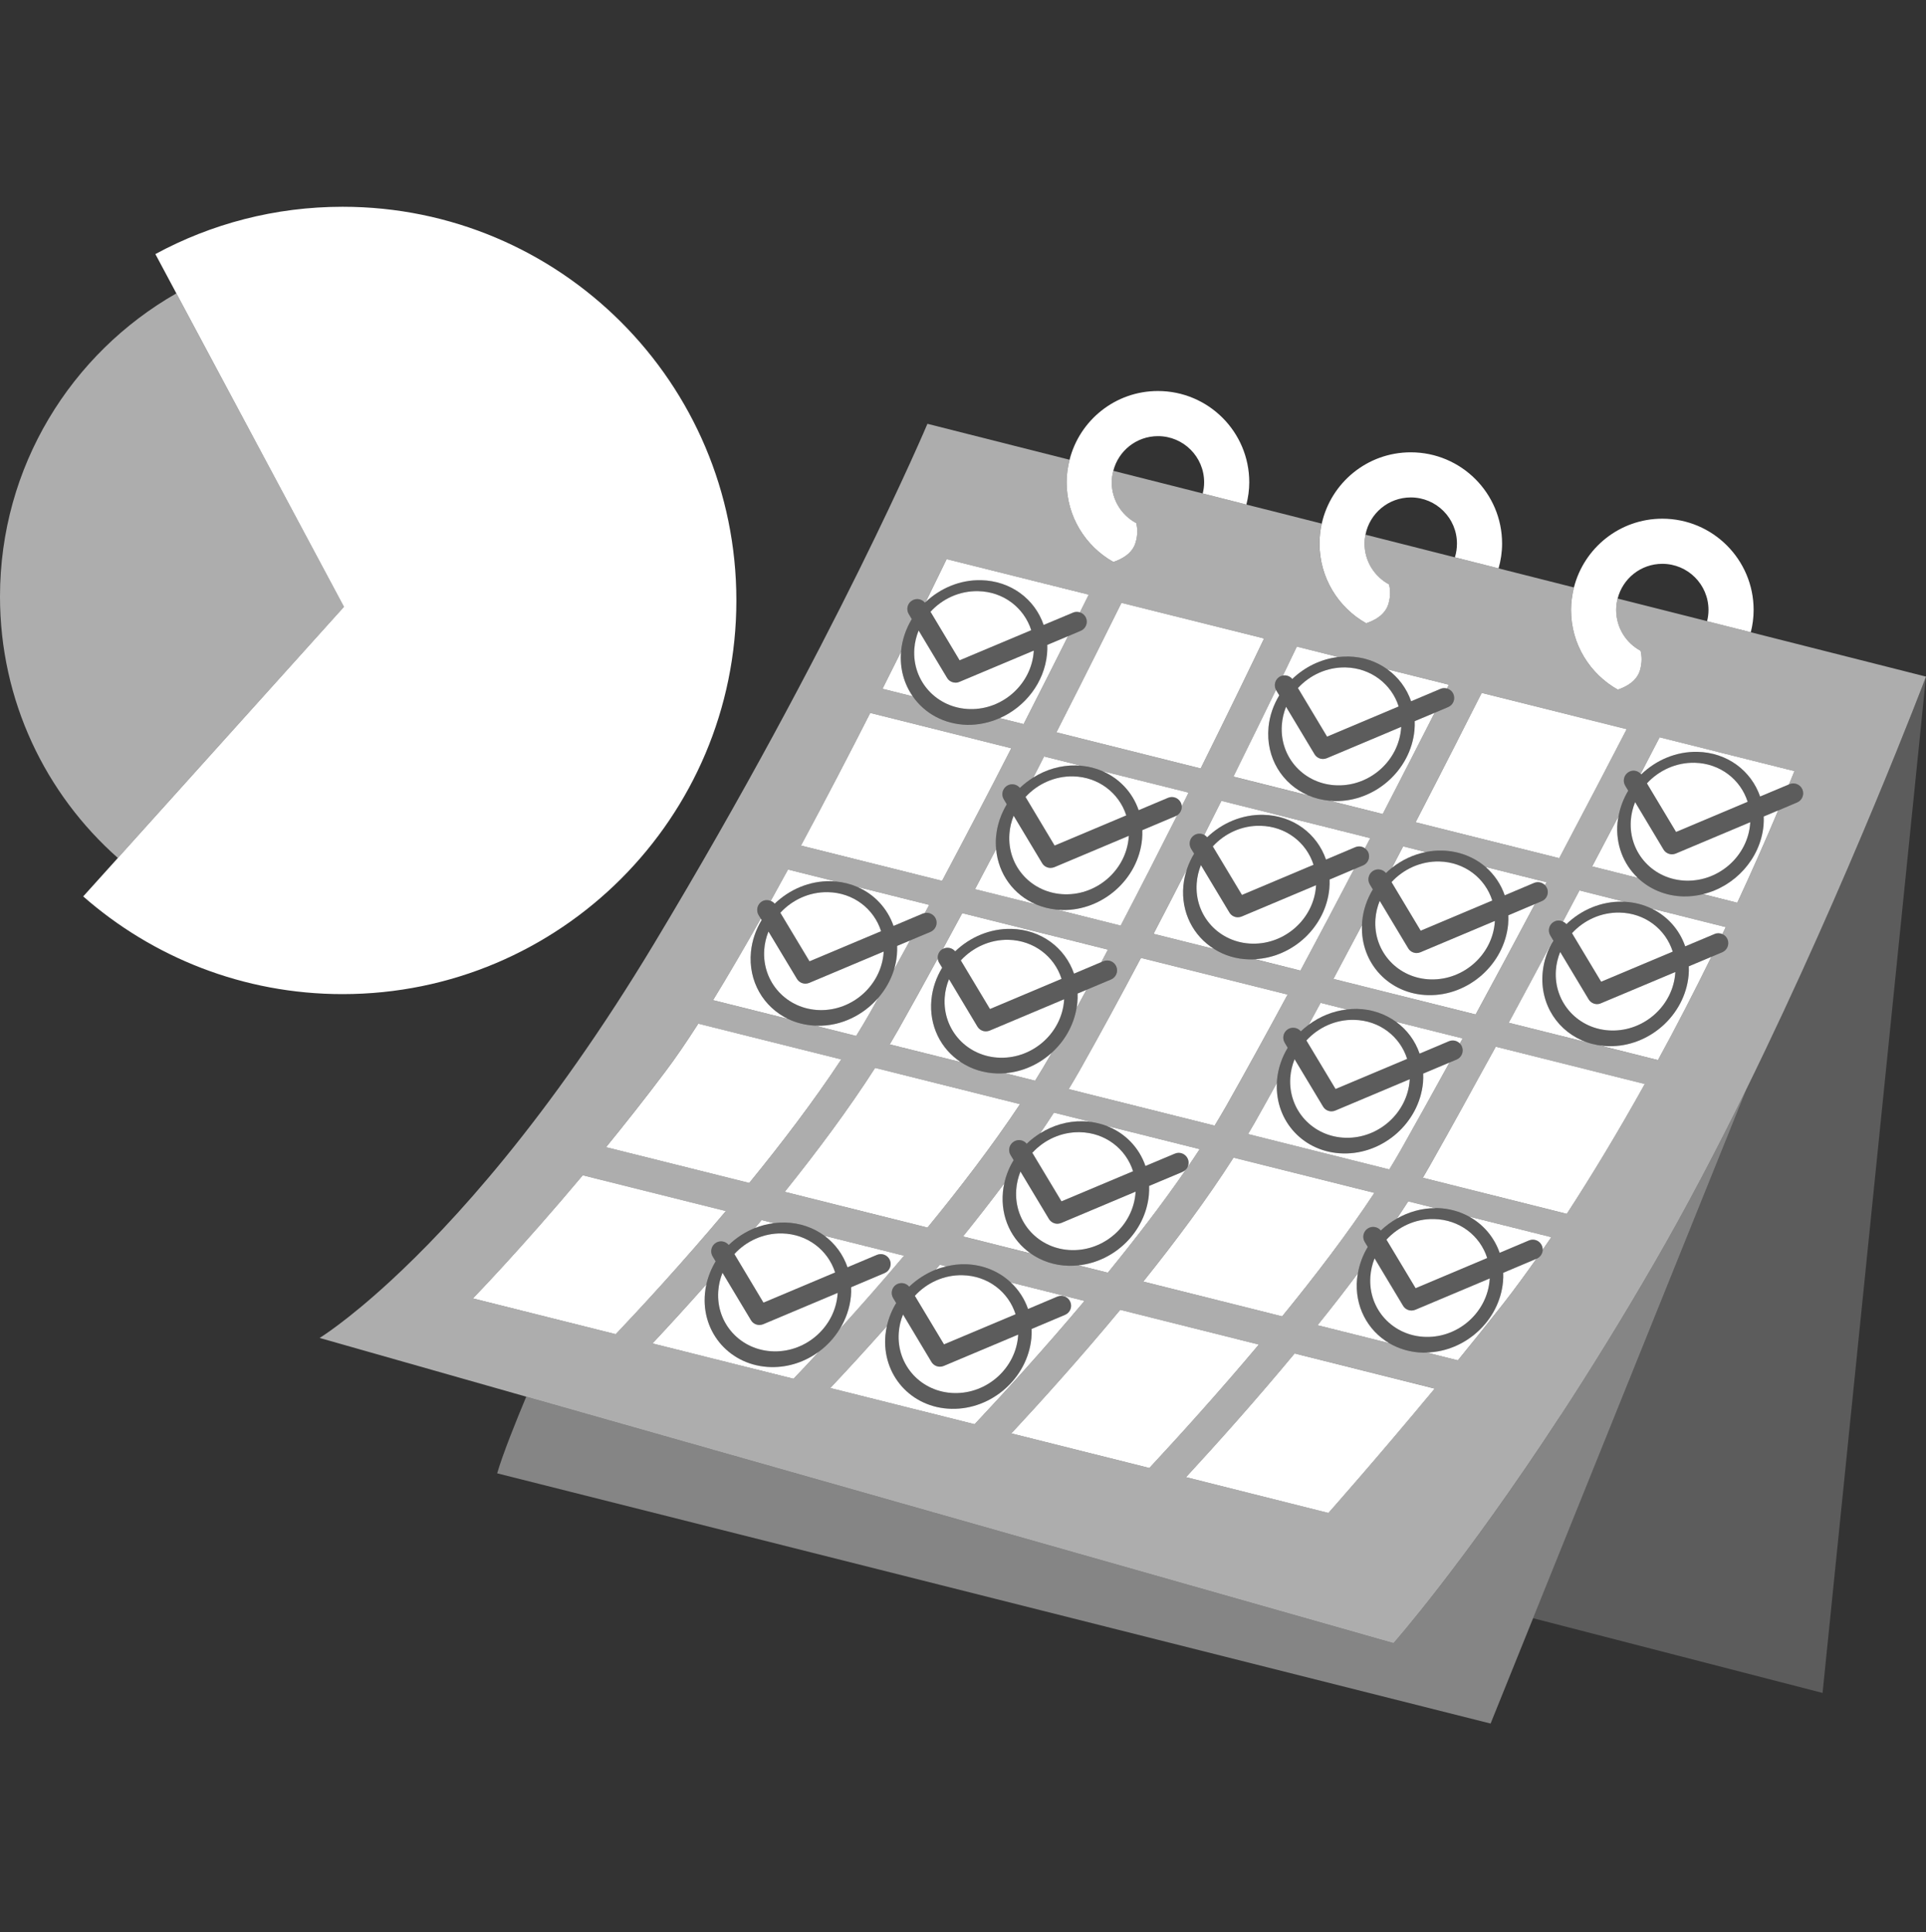 <svg fill="none" height="301" viewBox="0 0 300 301" width="300" xmlns="http://www.w3.org/2000/svg"><rect x="0" y="0" width="300" height="301" fill="#333333" stroke="none"/><g fill="#fff"><path d="m 212.8 97.09 c 1.44 -.48 2.98 -1.37 3.47 -3.03 .35 -1.19 .3 -2.21 .09 -3.03 -2.26 -1.21 -3.81 -3.6 -3.81 -6.35 0 -.47 .05 -.94 .14 -1.39 .65 -3.31 3.56 -5.8 7.06 -5.8 3.97 0 7.19 3.22 7.19 7.19 0 .74 -.11 1.46 -.32 2.14 l 6.8 1.72 c .35 -1.23 .55 -2.52 .55 -3.86 0 -7.85 -6.37 -14.22 -14.22 -14.22 -6.79 0 -12.45 4.75 -13.87 11.11 -.23 1 -.35 2.04 -.35 3.11 0 5.33 2.93 9.97 7.27 12.41 z"/><path d="m 251.99 107.43 c 1.44 -.48 2.97 -1.37 3.46 -3.02 .35 -1.2 .3 -2.22 .09 -3.04 -2.26 -1.21 -3.8 -3.6 -3.8 -6.35 0 -.61 .08 -1.21 .23 -1.78 .79 -3.11 3.6 -5.41 6.96 -5.41 3.97 0 7.19 3.22 7.19 7.19 0 .61 -.08 1.19 -.22 1.75 l 6.81 1.72 c .28 -1.11 .44 -2.27 .44 -3.47 0 -7.85 -6.37 -14.22 -14.22 -14.22 -6.64 0 -12.2 4.56 -13.77 10.71 -.28 1.13 -.45 2.3 -.45 3.51 0 5.34 2.94 9.97 7.28 12.41 z"/><path d="m 173.42 87.54 c 1.44 -.48 2.98 -1.37 3.46 -3.02 .36 -1.2 .31 -2.22 .1 -3.04 -2.27 -1.21 -3.81 -3.6 -3.81 -6.35 0 -.61 .09 -1.21 .24 -1.78 .79 -3.11 3.6 -5.41 6.96 -5.41 3.97 0 7.19 3.22 7.19 7.19 0 .61 -.08 1.19 -.22 1.74 l 6.8 1.73 c .28 -1.11 .45 -2.27 .45 -3.47 0 -7.85 -6.37 -14.22 -14.23 -14.22 -6.64 0 -12.2 4.56 -13.76 10.71 -.29 1.13 -.46 2.3 -.46 3.51 0 5.33 2.94 9.97 7.28 12.41 z"/><path d="m 272.04 169.64 l -33.24 82.44 45.09 11.64 16.11 -158.32 s -12.08 31.89 -27.96 64.24 z" opacity=".2"/><path d="m 257.83 196.49 c -5.18 8.98 -10.15 16.98 -14.73 24 -15.14 23.16 -26.04 35.47 -26.04 35.47 l -135.09 -38.39 c -1.47 3.51 -3.65 8.9 -4.53 11.94 l 154.74 38.98 6.62 -16.41 33.24 -82.44 c -4.49 9.15 -9.29 18.34 -14.21 26.85 z" opacity=".4"/><path d="m 138.59 162.69 l 11.06 2.76 c -3.1 -2.04 -4.96 -5.65 -4.57 -9.73 .17 -1.8 .77 -3.48 1.67 -4.97 l -.47 -.78 c -.13 -.21 -.19 -.44 -.21 -.67 -2.06 3.78 -4.12 7.51 -6.13 11.07 -.44 .76 -.89 1.54 -1.35 2.32 z"/><path d="m 155.81 164.77 c 5.14 .11 9.59 -3.91 9.94 -8.99 0 -.04 0 -.08 0 -.12 l -11.59 4.88 c -.19 .08 -.4 .12 -.6 .12 -.52 0 -1.03 -.27 -1.32 -.75 l -4.42 -7.38 c -.37 .9 -.6 1.86 -.67 2.86 -.35 5.07 3.53 9.27 8.66 9.38 z"/><path d="m 165.35 152.48 c -1.1 -3.47 -4.31 -5.99 -8.27 -6.08 -2.89 -.06 -5.57 1.2 -7.42 3.21 l 4.54 7.57 z"/><path d="m 161.23 168.35 c .87 -1.4 1.71 -2.79 2.48 -4.15 .04 -.07 .08 -.14 .11 -.21 -1.98 1.8 -4.52 2.97 -7.27 3.19 z"/><path d="m 167.81 156.2 c -.02 .28 -.07 .55 -.12 .82 .51 -.93 1.03 -1.88 1.54 -2.83 l -1.38 .58 c .01 .47 .01 .95 -.04 1.43 z"/><path d="m 148.78 148.2 c 2.3 -2.21 5.42 -3.57 8.74 -3.5 4.66 .1 8.39 2.96 9.77 6.97 l 4.26 -1.8 c .35 -.65 .69 -1.29 1.03 -1.94 l -22.7 -5.68 c -1 1.86 -2 3.72 -3.01 5.57 .65 -.35 1.45 -.18 1.92 .38 z"/><path d="m 122.23 185.66 l 22.24 5.57 c 5.05 -6.16 10.12 -12.79 14.41 -19.23 l -22.57 -5.65 c -4.13 6.45 -9.08 13.08 -14.08 19.31 z"/><path d="m 168.43 119.29 l -5.8 -1.45 c -.55 1.07 -1.11 2.17 -1.68 3.28 1.95 -1.23 4.25 -1.93 6.65 -1.88 .28 .01 .56 .02 .83 .05 z"/><path d="m 177.36 126.21 l 4.58 -1.93 c .79 -.33 1.69 .04 2.02 .83 .07 .16 .1 .33 .11 .5 .35 -.71 .72 -1.44 1.07 -2.14 l -13.48 -3.37 c 2.7 1.15 4.76 3.36 5.7 6.11 z"/><path d="m 161.39 140.89 c -3.49 -1.48 -5.89 -4.72 -6.23 -8.62 -1.08 2.06 -2.18 4.15 -3.29 6.24 z"/><path d="m 165.89 139.31 c 5.13 .11 9.58 -3.91 9.93 -8.98 .01 -.05 0 -.09 .01 -.13 l -11.59 4.88 c -.2 .08 -.4 .12 -.6 .12 -.53 0 -1.04 -.27 -1.32 -.75 l -4.43 -7.38 c -.36 .9 -.6 1.86 -.66 2.86 -.36 5.07 3.52 9.27 8.66 9.38 z"/><path d="m 177.93 129.31 c .01 .47 .01 .95 -.04 1.43 -.59 6.22 -6.16 11.15 -12.44 11.02 -.28 -.01 -.56 -.04 -.83 -.06 l 9.94 2.49 c 3.05 -5.83 6.02 -11.66 8.81 -17.2 -.07 .05 -.15 .1 -.23 .13 l -5.21 2.2 z"/><path d="m 164.27 131.72 l 11.16 -4.7 c -1.11 -3.47 -4.31 -5.99 -8.27 -6.08 -2.9 -.06 -5.58 1.2 -7.42 3.21 z"/><path d="m 177.72 149.22 c -3.19 6.03 -6.42 11.99 -9.54 17.51 -.55 .97 -1.13 1.95 -1.72 2.93 l 22.73 5.69 c .61 -1.01 1.21 -2.01 1.77 -2.99 3.1 -5.49 6.36 -11.42 9.6 -17.43 z"/><path d="m 204.6 134.71 c -1.1 -3.47 -4.31 -5.99 -8.27 -6.07 -2.9 -.07 -5.57 1.19 -7.42 3.21 l 4.54 7.56 z"/><path d="m 184.33 137.95 c .09 -.89 .27 -1.74 .55 -2.56 -1.69 3.32 -3.43 6.7 -5.2 10.08 l 9.44 2.36 c -3.23 -2.01 -5.19 -5.7 -4.79 -9.88 z"/><path d="m 186.4 137.62 c -.35 5.07 3.52 9.27 8.66 9.38 s 9.58 -3.91 9.93 -8.98 c .01 -.04 0 -.09 .01 -.13 l -11.59 4.88 c -.2 .08 -.4 .12 -.6 .12 -.53 0 -1.03 -.27 -1.32 -.75 l -4.43 -7.38 c -.36 .9 -.59 1.86 -.66 2.86 z"/><path d="m 196.77 126.93 c 4.66 .1 8.39 2.96 9.77 6.97 l 4.57 -1.93 c .52 -.21 1.08 -.13 1.5 .18 .27 -.53 .56 -1.07 .83 -1.59 l -23.19 -5.81 c -.87 1.73 -1.76 3.51 -2.67 5.31 .17 .09 .33 .22 .45 .37 2.3 -2.21 5.42 -3.57 8.74 -3.5 z"/><path d="m 207.06 138.43 c -.56 5.94 -5.66 10.69 -11.58 10.99 l 7.08 1.78 c 2.87 -5.35 5.69 -10.7 8.35 -15.8 l -3.81 1.61 c .01 .46 .01 .94 -.04 1.42 z"/><path d="m 234.91 144 c -.6 6.22 -6.17 11.15 -12.44 11.02 -6.08 -.13 -10.58 -4.97 -10.32 -10.92 -1.46 2.77 -2.95 5.57 -4.45 8.39 l 22.15 5.54 c 3.18 -5.86 6.3 -11.69 9.23 -17.2 l -4.14 1.75 c .02 .46 .01 .94 -.03 1.42 z"/><path d="m 231.4 135.05 c 1.35 1.18 2.39 2.69 2.98 4.42 l 4.57 -1.93 c .61 -.25 1.27 -.09 1.7 .34 .08 -.15 .16 -.3 .24 -.45 z"/><path d="m 224.18 134.2 c -2.9 -.06 -5.58 1.2 -7.43 3.21 l 4.54 7.57 11.15 -4.7 c -1.1 -3.47 -4.3 -5.99 -8.26 -6.08 z"/><path d="m 220.66 148.46 c -.53 0 -1.04 -.27 -1.32 -.75 l -4.43 -7.38 c -.36 .9 -.6 1.86 -.67 2.86 -.35 5.07 3.53 9.27 8.66 9.38 5.14 .11 9.59 -3.91 9.94 -8.98 0 -.05 0 -.09 0 -.13 l -11.59 4.88 c -.19 .08 -.39 .12 -.59 .12 z"/><path d="m 218.56 131.84 c -.57 1.09 -1.15 2.21 -1.74 3.34 1.53 -1.21 3.34 -2.07 5.28 -2.45 z"/><path d="m 205.7 156.22 c -.62 1.14 -1.23 2.28 -1.85 3.41 1.72 -1.28 3.76 -2.13 5.95 -2.38 z"/><path d="m 221.12 164.13 l 4.57 -1.93 c .61 -.25 1.27 -.09 1.7 .35 .15 -.26 .29 -.53 .44 -.79 l -10.4 -2.6 c 1.71 1.23 3 2.95 3.69 4.97 z"/><path d="m 210.92 158.87 c -2.9 -.07 -5.58 1.19 -7.43 3.21 l 4.54 7.56 11.15 -4.69 c -1.1 -3.48 -4.3 -6 -8.26 -6.08 z"/><path d="m 207.4 173.12 c -.53 0 -1.04 -.27 -1.32 -.75 l -4.43 -7.37 c -.36 .89 -.6 1.85 -.67 2.85 -.35 5.08 3.53 9.28 8.66 9.39 5.14 .11 9.59 -3.92 9.94 -8.99 0 -.04 0 -.08 0 -.13 l -11.59 4.88 c -.19 .08 -.39 .12 -.59 .12 z"/><path d="m 218.21 179.12 c 2.44 -4.33 4.99 -8.92 7.56 -13.6 l -4.09 1.72 c .02 .47 .01 .94 -.03 1.43 -.6 6.22 -6.17 11.15 -12.44 11.01 -6.11 -.13 -10.62 -5 -10.32 -10.99 -1.16 2.11 -2.32 4.19 -3.46 6.2 -.33 .58 -.68 1.18 -1.03 1.77 l 22 5.51 c .63 -1.03 1.24 -2.05 1.81 -3.05 z"/><path d="m 214.08 185.82 l -21.94 -5.49 c -4.06 6.37 -9 13 -14.06 19.31 l 21.63 5.42 c 5.19 -6.36 10.25 -12.99 14.37 -19.24 z"/><path d="m 272.22 124.9 c -1.1 -3.47 -4.3 -5.99 -8.26 -6.08 -2.9 -.06 -5.58 1.2 -7.43 3.21 l 4.54 7.57 z"/><path d="m 254.02 127.81 c -.35 5.07 3.53 9.27 8.66 9.38 5.14 .11 9.59 -3.91 9.94 -8.98 0 -.05 0 -.09 0 -.13 l -11.59 4.88 c -.19 .08 -.39 .12 -.59 .12 -.53 0 -1.04 -.27 -1.33 -.75 l -4.42 -7.38 c -.36 .9 -.6 1.86 -.67 2.86 z"/><path d="m 251.95 128.13 c .04 -.33 .1 -.65 .16 -.98 -1.27 2.41 -2.65 5.04 -4.11 7.82 l 7.1 1.78 c -2.22 -2.12 -3.47 -5.2 -3.15 -8.62 z"/><path d="m 264.4 117.12 c 4.65 .1 8.38 2.96 9.76 6.96 l 4.5 -1.89 c .28 -.69 .57 -1.38 .85 -2.07 l -21 -5.26 c -.75 1.46 -1.75 3.38 -2.95 5.68 .03 .03 .07 .04 .1 .08 2.29 -2.21 5.41 -3.57 8.74 -3.5 z"/><path d="m 274.69 128.62 c -.5 5.19 -4.47 9.48 -9.42 10.67 l 5.33 1.34 c 2.18 -4.69 4.31 -9.5 6.38 -14.39 l -2.26 .95 c .02 .47 .01 .95 -.03 1.43 z"/><path d="m 217.86 110.05 c -1.1 -3.47 -4.31 -5.99 -8.27 -6.08 -2.9 -.06 -5.57 1.2 -7.42 3.21 l 4.54 7.57 z"/><path d="m 208.32 122.34 c 5.14 .11 9.58 -3.91 9.93 -8.99 .01 -.04 0 -.08 .01 -.12 l -11.59 4.88 c -.2 .08 -.4 .12 -.6 .12 -.53 0 -1.03 -.27 -1.32 -.75 l -4.43 -7.38 c -.36 .9 -.59 1.86 -.66 2.86 -.35 5.07 3.52 9.27 8.66 9.38 z"/><path d="m 201.29 105.77 c 1.93 -1.86 4.45 -3.11 7.17 -3.42 l -6.47 -1.62 c -.61 1.27 -1.34 2.78 -2.16 4.5 .54 -.1 1.1 .1 1.46 .54 z"/><path d="m 219.8 109.24 l 4.57 -1.93 c .33 -.14 .69 -.15 1.01 -.06 .1 -.2 .2 -.4 .3 -.59 l -9.57 -2.39 c 1.7 1.23 2.99 2.95 3.69 4.97 z"/><path d="m 197.59 113.28 c .17 -1.79 .77 -3.47 1.67 -4.96 l -.48 -.79 c -.01 -.02 -.02 -.05 -.03 -.07 -1.86 3.82 -4.11 8.43 -6.63 13.52 l 11.66 2.92 c -4.05 -1.74 -6.64 -5.86 -6.19 -10.62 z"/><path d="m 220.32 113.77 c -.59 6.22 -6.16 11.15 -12.44 11.02 -.27 -.01 -.53 -.04 -.79 -.06 l 8.29 2.08 c 3.17 -6.14 5.95 -11.58 8.08 -15.77 l -3.1 1.3 c .01 .47 .01 .95 -.04 1.43 z"/><path d="m 184.2 182.55 l -5.21 2.19 c .01 .47 .01 .94 -.04 1.43 -.55 5.73 -5.32 10.36 -10.98 10.94 l 4.59 1.15 c 4.3 -5.28 8.56 -10.82 12.28 -16.23 -.16 .22 -.38 .41 -.65 .52 z"/><path d="m 156.22 185.68 c .04 -.45 .11 -.89 .21 -1.33 -2.1 2.8 -4.26 5.57 -6.43 8.26 l 10.53 2.64 c -2.95 -2.07 -4.69 -5.6 -4.31 -9.57 z"/><path d="m 178.43 181.63 l 4.57 -1.92 c .79 -.34 1.69 .04 2.02 .82 .2 .48 .14 .99 -.11 1.4 .67 -.98 1.33 -1.95 1.96 -2.92 l -14.58 -3.65 c 2.91 1.09 5.14 3.38 6.13 6.27 z"/><path d="m 165.34 187.14 l 11.15 -4.69 c -1.1 -3.47 -4.31 -6 -8.27 -6.08 -2.9 -.06 -5.57 1.19 -7.42 3.21 z"/><path d="m 169.96 174.77 l -5.8 -1.45 c -.69 1.07 -1.41 2.15 -2.14 3.22 1.95 -1.22 4.24 -1.93 6.64 -1.87 .44 0 .87 .05 1.3 .1 z"/><path d="m 164.7 190.63 c -.53 0 -1.03 -.28 -1.32 -.75 l -4.43 -7.38 c -.36 .9 -.59 1.85 -.66 2.86 -.35 5.07 3.52 9.27 8.66 9.38 5.13 .11 9.58 -3.91 9.93 -8.99 .01 -.04 0 -.08 .01 -.12 l -11.59 4.88 c -.2 .08 -.4 .12 -.6 .12 z"/><path d="m 242.87 133.69 c 4.54 -8.6 8.3 -15.82 10.51 -20.1 l -22.59 -5.65 c -2.03 4.02 -5.72 11.31 -10.29 20.15 z"/><path d="m 222.68 181.65 c -.34 .6 -.7 1.21 -1.06 1.82 l 22.43 5.62 c 3.89 -5.98 8 -12.78 12.15 -20.23 l -23.22 -5.81 c -3.49 6.39 -6.99 12.74 -10.3 18.6 z"/><path d="m 90.77 183.08 c -9.68 11.55 -17.11 19.18 -17.11 19.18 l 22.25 5.58 c 3.99 -4.22 10.39 -11.14 17.15 -19.18 z"/><path d="m 121.81 192.14 c -2.9 -.06 -5.58 1.2 -7.42 3.21 l 4.53 7.57 11.16 -4.7 c -1.11 -3.47 -4.31 -5.99 -8.27 -6.08 z"/><path d="m 130.47 201.53 c .01 -.05 0 -.09 .01 -.13 l -11.59 4.88 c -.2 .08 -.4 .12 -.6 .12 -.53 0 -1.04 -.27 -1.32 -.75 l -4.43 -7.38 c -.36 .9 -.59 1.86 -.66 2.86 -.36 5.07 3.52 9.27 8.66 9.38 5.13 .11 9.58 -3.91 9.93 -8.98 z"/><path d="m 132.01 197.41 l 4.58 -1.93 c .79 -.33 1.69 .04 2.02 .82 .33 .79 -.04 1.69 -.83 2.02 l -5.21 2.2 c .02 .47 .02 .94 -.03 1.42 -.18 1.85 -.8 3.57 -1.73 5.09 3.02 -3.33 6.45 -7.21 10.01 -11.42 l -12.39 -3.1 c 1.65 1.23 2.9 2.92 3.58 4.9 z"/><path d="m 118.63 190.06 c -.35 .42 -.69 .83 -1.04 1.24 .95 -.38 1.94 -.63 2.97 -.76 z"/><path d="m 109.81 201.46 c .04 -.48 .12 -.94 .22 -1.4 -3.15 3.55 -6.04 6.7 -8.4 9.22 l 21.97 5.5 c 1.13 -1.18 2.49 -2.62 4 -4.26 -2.12 1.58 -4.74 2.5 -7.5 2.44 -6.28 -.14 -10.89 -5.29 -10.29 -11.5 z"/><path d="m 146.39 197.01 c -.22 .26 -.44 .52 -.66 .78 .55 -.22 1.12 -.39 1.7 -.52 z"/><path d="m 146.4 212.9 c -.52 0 -1.03 -.27 -1.32 -.75 l -4.42 -7.38 c -.37 .9 -.6 1.86 -.67 2.86 -.35 5.07 3.52 9.27 8.66 9.38 s 9.59 -3.91 9.94 -8.98 c 0 -.04 0 -.09 0 -.13 l -11.59 4.88 c -.19 .08 -.4 .12 -.6 .12 z"/><path d="m 157.45 199.78 c 1.2 1.13 2.13 2.53 2.68 4.13 l 4.57 -1.93 c .79 -.33 1.69 .04 2.02 .83 .33 .78 -.04 1.68 -.82 2.01 l -5.21 2.2 c .01 .47 .01 .94 -.04 1.43 -.59 6.21 -6.16 11.15 -12.44 11.01 -6.28 -.13 -10.88 -5.28 -10.29 -11.5 .05 -.47 .12 -.93 .22 -1.38 -3.34 3.76 -6.39 7.07 -8.81 9.64 l 22.48 5.64 c 4.37 -4.65 10.63 -11.5 17.12 -19.21 z"/><path d="m 149.92 198.65 c -2.89 -.07 -5.57 1.19 -7.42 3.21 l 4.54 7.56 11.15 -4.69 c -1.1 -3.48 -4.31 -6 -8.27 -6.08 z"/><path d="m 131.04 165.03 l -22.27 -5.57 c -1.8 2.81 -3.51 5.32 -5.08 7.4 -3.15 4.19 -6.29 8.16 -9.29 11.84 l 22.3 5.58 c 5.05 -6.19 10.1 -12.82 14.34 -19.25 z"/><path d="m 174.49 204.04 c -6.21 7.49 -12.33 14.27 -16.96 19.25 l 21.5 5.39 c 4.66 -5.01 10.81 -11.81 17.05 -19.23 z"/><path d="m 234.11 199.69 c -.57 6.04 -5.84 10.85 -11.89 11 l 4.86 1.22 c 2.35 -2.88 4.74 -5.86 7.09 -8.85 1.63 -2.09 3.35 -4.43 5.14 -6.97 l -5.16 2.18 c .01 .46 .01 .94 -.04 1.42 z"/><path d="m 211.38 199.21 c .03 -.29 .08 -.57 .13 -.86 -2.02 2.71 -4.13 5.42 -6.28 8.09 l 11.15 2.79 c -3.36 -1.98 -5.41 -5.75 -5 -10.02 z"/><path d="m 219.35 187.14 c -.57 .89 -1.17 1.79 -1.77 2.69 1.79 -1.03 3.85 -1.63 6 -1.63 z"/><path d="m 220.5 200.67 l 11.15 -4.7 c -1.1 -3.47 -4.31 -5.99 -8.27 -6.07 -2.9 -.07 -5.57 1.19 -7.42 3.21 z"/><path d="m 228.82 189.51 c 2.24 1.23 3.93 3.23 4.77 5.65 l 4.57 -1.93 c .79 -.33 1.69 .04 2.02 .83 .08 .2 .12 .41 .12 .61 .44 -.64 .89 -1.28 1.34 -1.95 z"/><path d="m 219.86 204.15 c -.53 0 -1.03 -.27 -1.32 -.75 l -4.43 -7.38 c -.36 .9 -.59 1.86 -.66 2.86 -.35 5.07 3.52 9.27 8.66 9.38 s 9.58 -3.91 9.93 -8.98 c .01 -.05 0 -.09 .01 -.13 l -11.59 4.88 c -.2 .08 -.4 .12 -.6 .12 z"/><path d="m 139.18 144.24 l 4.57 -1.93 c .1 -.04 .21 -.07 .31 -.09 .23 -.42 .45 -.84 .68 -1.26 l -11.23 -2.81 c 2.68 1.15 4.72 3.35 5.67 6.09 z"/><path d="m 137.24 145.06 c -1.1 -3.48 -4.31 -6 -8.27 -6.08 -2.89 -.06 -5.57 1.19 -7.42 3.21 l 4.54 7.56 z"/><path d="m 129.41 137.27 c .27 .01 .53 .03 .79 .05 l -7.46 -1.87 c -.9 1.64 -1.8 3.28 -2.69 4.89 .23 .09 .46 .23 .62 .43 2.3 -2.21 5.42 -3.57 8.74 -3.5 z"/><path d="m 139.7 148.78 c -.07 .78 -.22 1.54 -.45 2.27 .83 -1.5 1.66 -3.02 2.49 -4.54 l -2 .84 c .01 .47 .01 .94 -.04 1.43 z"/><path d="m 127.26 159.79 c -.11 0 -.21 -.02 -.32 -.02 l 6.42 1.61 c .74 -1.2 1.45 -2.38 2.11 -3.54 .44 -.8 .9 -1.61 1.35 -2.42 -2.34 2.72 -5.82 4.45 -9.56 4.37 z"/><path d="m 119.04 147.96 c -.35 5.07 3.53 9.28 8.66 9.39 5.14 .11 9.58 -3.92 9.94 -8.99 0 -.04 0 -.08 0 -.13 l -11.59 4.88 c -.19 .08 -.4 .12 -.6 .12 -.52 0 -1.03 -.27 -1.32 -.75 l -4.43 -7.37 c -.36 .89 -.59 1.85 -.66 2.85 z"/><path d="m 122.74 158.72 c -3.81 -1.84 -6.21 -5.84 -5.77 -10.43 .17 -1.79 .77 -3.48 1.67 -4.97 l -.14 -.22 c -2.54 4.51 -5.05 8.82 -7.43 12.7 z"/><path d="m 252.73 140.46 c .11 0 .22 .01 .33 .02 l -7.04 -1.77 c -.83 1.58 -1.69 3.2 -2.57 4.85 .2 .09 .39 .22 .54 .4 2.29 -2.21 5.41 -3.57 8.74 -3.5 z"/><path d="m 240.29 151.47 c .17 -1.79 .76 -3.47 1.66 -4.96 l -.04 -.07 c -2.23 4.19 -4.55 8.52 -6.91 12.88 l 12.16 3.04 c -4.44 -1.55 -7.35 -5.87 -6.87 -10.89 z"/><path d="m 262.49 147.42 l 4.57 -1.92 c .41 -.18 .85 -.15 1.22 .01 .18 -.37 .36 -.72 .53 -1.09 l -11.58 -2.9 c 2.48 1.19 4.37 3.3 5.26 5.9 z"/><path d="m 263.02 151.96 c -.6 6.22 -6.17 11.15 -12.44 11.01 -.57 -.01 -1.12 -.07 -1.65 -.17 l 9.32 2.34 c 2.79 -5.11 5.57 -10.5 8.32 -16.09 l -3.52 1.48 c .02 .47 .02 .94 -.03 1.43 z"/><path d="m 248.77 156.42 c -.53 0 -1.04 -.28 -1.32 -.75 l -4.43 -7.38 c -.36 .9 -.6 1.85 -.67 2.86 -.35 5.07 3.53 9.27 8.66 9.38 5.14 .11 9.59 -3.91 9.94 -8.99 0 -.04 0 -.08 0 -.12 l -11.59 4.87 c -.19 .09 -.39 .13 -.59 .13 z"/><path d="m 260.55 148.24 c -1.1 -3.48 -4.3 -6 -8.26 -6.08 -2.9 -.06 -5.58 1.19 -7.43 3.21 l 4.54 7.56 z"/><path d="m 201.65 210.84 c -6.03 7.27 -12.07 14.02 -16.91 19.27 l 22.18 5.57 s 7.5 -8.45 16.55 -19.37 z"/><path d="m 157.52 116.56 l -21.97 -5.5 c -3.27 6.43 -6.98 13.57 -10.79 20.66 l 21.98 5.5 c 3.79 -7.13 7.48 -14.22 10.78 -20.66 z"/><path d="m 187.02 119.71 c 4.19 -8.44 7.68 -15.65 9.88 -20.25 l -22.22 -5.55 c -1.65 3.33 -5.35 10.79 -10.13 20.17 z"/><path d="m 148.84 106.34 c -.53 0 -1.04 -.27 -1.32 -.74 l -4.43 -7.38 c -.36 .89 -.6 1.85 -.67 2.86 -.35 5.07 3.53 9.27 8.67 9.38 5.13 .11 9.58 -3.92 9.93 -8.99 0 -.04 0 -.08 0 -.12 l -11.58 4.87 c -.2 .09 -.4 .13 -.6 .13 z"/><path d="m 160.63 98.17 c -1.11 -3.48 -4.31 -6 -8.27 -6.08 -2.9 -.06 -5.58 1.19 -7.42 3.21 l 4.53 7.56 z"/><path d="m 162.56 97.35 l 4.58 -1.92 c .35 -.15 .73 -.15 1.07 -.04 .52 -1.05 .98 -1.98 1.37 -2.76 l -22.13 -5.53 s -1.21 2.51 -3.25 6.66 c 2.29 -2.14 5.34 -3.45 8.6 -3.38 4.66 .1 8.39 2.96 9.76 6.97 z"/><path d="m 163.09 101.89 c -.43 4.45 -3.41 8.23 -7.37 9.98 l 3.72 .93 c 2.68 -5.26 5.04 -9.94 6.92 -13.7 l -3.23 1.36 c .01 .47 .01 .94 -.04 1.43 z"/><path d="m 142.18 108.48 c -1.35 -1.93 -2.05 -4.34 -1.83 -6.95 -.9 1.81 -1.87 3.74 -2.89 5.77 z"/><path d="m 243.1 220.49 c 4.58 -7.02 9.55 -15.02 14.73 -24 4.92 -8.51 9.72 -17.7 14.21 -26.85 15.88 -32.35 27.96 -64.24 27.96 -64.24 l -27.29 -6.91 -6.81 -1.73 -13.93 -3.52 c -.15 .57 -.24 1.16 -.24 1.78 0 2.75 1.55 5.14 3.81 6.35 .21 .82 .26 1.84 -.09 3.03 -.49 1.66 -2.02 2.55 -3.46 3.03 -4.35 -2.44 -7.28 -7.08 -7.28 -12.41 0 -1.21 .16 -2.38 .45 -3.51 l -11.74 -2.97 -6.8 -1.72 -13.93 -3.53 c -.09 .45 -.14 .91 -.14 1.39 0 2.75 1.54 5.14 3.81 6.35 .21 .82 .26 1.84 -.1 3.03 -.48 1.66 -2.02 2.55 -3.46 3.03 -4.34 -2.44 -7.28 -7.08 -7.28 -12.41 0 -1.07 .13 -2.11 .36 -3.11 l -6.38 -1.62 -5.36 -1.35 -6.8 -1.73 -13.94 -3.53 c -.14 .58 -.23 1.17 -.23 1.79 0 2.75 1.54 5.14 3.81 6.35 .2 .82 .25 1.84 -.1 3.03 -.48 1.66 -2.02 2.55 -3.46 3.03 -4.34 -2.44 -7.28 -7.08 -7.28 -12.41 0 -1.21 .17 -2.38 .46 -3.51 l -22.14 -5.6 s -14.32 34.01 -42.56 80.95 c -16.49 27.4 -31.48 43.74 -41.11 52.61 -6.86 6.32 -11 8.84 -11 8.84 l 32.18 9.15 135.09 38.39 s 10.9 -12.31 26.04 -35.48 z m -3.74 -24.42 l -.05 .02 c -1.79 2.54 -3.51 4.88 -5.14 6.97 -2.35 2.99 -4.74 5.98 -7.09 8.85 l -4.86 -1.22 c -.19 .01 -.37 .02 -.55 .02 -1.96 -.04 -3.76 -.58 -5.29 -1.48 l -11.14 -2.79 c 2.14 -2.67 4.25 -5.38 6.27 -8.09 .26 -1.47 .78 -2.86 1.54 -4.11 l -.48 -.78 c -.44 -.73 -.2 -1.68 .53 -2.12 .67 -.4 1.51 -.23 1.98 .35 .75 -.72 1.59 -1.34 2.5 -1.86 .6 -.9 1.2 -1.8 1.77 -2.69 l 4.23 1.06 c .08 0 .16 -.01 .24 -.01 1.84 .04 3.54 .52 5 1.32 l 12.82 3.21 c -.46 .67 -.9 1.31 -1.34 1.95 -.01 .59 -.36 1.16 -.94 1.4 z m -92.56 -48.22 c .02 -.01 .05 -.01 .07 -.03 1.01 -1.85 2.01 -3.71 3.01 -5.57 l 22.7 5.68 c -.34 .65 -.69 1.29 -1.03 1.94 l .31 -.13 c .79 -.33 1.69 .04 2.02 .82 .33 .79 -.04 1.69 -.82 2.02 l -3.83 1.61 c -.51 .95 -1.03 1.9 -1.54 2.83 -.46 2.73 -1.87 5.17 -3.87 6.97 -.03 .07 -.07 .14 -.11 .21 -.77 1.36 -1.61 2.75 -2.48 4.15 l -4.68 -1.17 c -.39 .03 -.78 .05 -1.18 .04 -2.16 -.05 -4.11 -.7 -5.72 -1.77 l -11.06 -2.76 c .46 -.78 .91 -1.56 1.35 -2.32 2.01 -3.56 4.07 -7.29 6.13 -11.07 -.05 -.56 .21 -1.14 .73 -1.45 z m 8.36 -17.59 c .17 -1.8 .77 -3.48 1.66 -4.97 l -.47 -.78 c -.44 -.73 -.2 -1.68 .53 -2.12 .66 -.4 1.51 -.23 1.98 .35 .64 -.61 1.34 -1.15 2.09 -1.62 .57 -1.11 1.13 -2.21 1.68 -3.28 l 5.8 1.45 c 1.15 .11 2.23 .38 3.23 .81 l 13.48 3.37 c -.35 .7 -.72 1.43 -1.07 2.13 .03 .55 -.23 1.09 -.7 1.39 -2.79 5.54 -5.76 11.37 -8.81 17.19 l -9.94 -2.48 c -1.15 -.11 -2.23 -.39 -3.23 -.81 l -9.52 -2.39 c 1.11 -2.09 2.21 -4.17 3.29 -6.23 -.06 -.66 -.07 -1.33 0 -2.02 z m 30.36 1.94 c -.43 -.73 -.2 -1.68 .53 -2.12 .49 -.29 1.07 -.27 1.53 -.02 .91 -1.8 1.8 -3.58 2.67 -5.31 l 23.19 5.81 c -.27 .52 -.56 1.06 -.83 1.59 .22 .16 .4 .38 .52 .64 .33 .79 -.04 1.69 -.82 2.02 l -1.4 .59 c -2.66 5.1 -5.48 10.45 -8.35 15.8 l -7.08 -1.77 c -.29 .01 -.57 .03 -.86 .02 -2.06 -.04 -3.93 -.63 -5.5 -1.62 l -9.44 -2.36 c 1.77 -3.38 3.51 -6.76 5.2 -10.08 .29 -.85 .66 -1.65 1.12 -2.41 z m 55.45 6.16 c .33 .79 -.03 1.69 -.82 2.02 l -1.07 .45 c -2.93 5.51 -6.05 11.34 -9.23 17.2 l -22.15 -5.54 c 1.5 -2.82 2.99 -5.62 4.45 -8.39 .01 -.19 .01 -.39 .03 -.58 .17 -1.8 .76 -3.48 1.66 -4.97 l -.47 -.78 c -.44 -.73 -.2 -1.68 .53 -2.12 .66 -.4 1.5 -.23 1.98 .35 .3 -.29 .61 -.56 .94 -.82 .59 -1.13 1.17 -2.25 1.74 -3.34 l 3.54 .88 c .82 -.16 1.66 -.24 2.52 -.22 2.64 .06 4.99 1.01 6.78 2.55 l 9.49 2.38 c -.08 .15 -.17 .3 -.24 .45 .13 .14 .24 .3 .32 .48 z m -45.54 36.52 c 1.14 -2 2.3 -4.08 3.46 -6.19 .01 -.17 .01 -.34 .03 -.51 .17 -1.79 .76 -3.48 1.66 -4.96 l -.47 -.79 c -.44 -.73 -.2 -1.68 .53 -2.12 .66 -.39 1.5 -.23 1.98 .35 .39 -.37 .8 -.71 1.23 -1.03 .62 -1.13 1.23 -2.27 1.85 -3.41 l 4.1 1.03 c .51 -.06 1.03 -.1 1.56 -.09 2.31 .05 4.39 .78 6.07 2 l 10.4 2.6 c -.15 .26 -.29 .53 -.44 .79 .13 .13 .25 .29 .32 .48 .33 .78 -.03 1.68 -.82 2.02 l -1.12 .47 c -2.57 4.68 -5.12 9.27 -7.56 13.6 -.57 .99 -1.18 2.01 -1.81 3.04 l -22 -5.5 c .35 -.6 .7 -1.19 1.03 -1.78 z m -4.47 -2.52 c -.56 .98 -1.16 1.98 -1.77 2.99 l -22.73 -5.69 c .59 -.98 1.17 -1.96 1.72 -2.93 3.12 -5.52 6.35 -11.48 9.54 -17.51 l 22.84 5.71 c -3.24 6.01 -6.5 11.94 -9.6 17.43 z m -32.08 -.36 c -4.29 6.44 -9.36 13.07 -14.41 19.23 l -22.24 -5.57 c 5 -6.23 9.95 -12.86 14.08 -19.31 z m -1.47 7.93 c -.44 -.73 -.2 -1.68 .53 -2.11 .66 -.4 1.51 -.24 1.98 .35 .64 -.62 1.35 -1.16 2.1 -1.63 .73 -1.07 1.45 -2.15 2.14 -3.22 l 5.79 1.45 c .82 .12 1.6 .31 2.34 .59 l 14.58 3.65 c -.63 .97 -1.29 1.94 -1.96 2.92 -.02 .04 -.05 .07 -.07 .1 -3.73 5.41 -7.98 10.95 -12.28 16.23 l -4.59 -1.15 c -.48 .05 -.97 .08 -1.46 .07 -2.27 -.04 -4.32 -.76 -5.98 -1.93 l -10.53 -2.64 c 2.17 -2.69 4.33 -5.46 6.43 -8.26 .28 -1.3 .78 -2.52 1.46 -3.63 z m 34.73 .4 l 21.94 5.49 c -4.12 6.25 -9.18 12.88 -14.37 19.24 l -21.63 -5.42 c 5.06 -6.31 10 -12.94 14.06 -19.31 z m 51.91 8.76 l -22.44 -5.62 c .37 -.61 .73 -1.22 1.07 -1.82 3.31 -5.86 6.81 -12.21 10.29 -18.6 l 23.23 5.81 c -4.15 7.45 -8.26 14.25 -12.15 20.23 z m 24.21 -40.75 l -1.69 .71 c -2.75 5.59 -5.54 10.98 -8.32 16.09 l -9.33 -2.33 c -.6 -.11 -1.19 -.25 -1.76 -.45 l -12.16 -3.04 c 2.36 -4.35 4.68 -8.69 6.91 -12.87 l -.43 -.73 c -.44 -.73 -.2 -1.68 .53 -2.11 .46 -.28 .99 -.27 1.44 -.05 .88 -1.65 1.74 -3.27 2.57 -4.85 l 7.04 1.77 c 1.51 .07 2.91 .44 4.16 1.04 l 11.59 2.9 c -.17 .37 -.35 .72 -.53 1.09 .35 .15 .64 .43 .8 .81 .33 .78 -.04 1.69 -.82 2.02 z m -14.58 -28.07 c .62 -.38 1.4 -.24 1.88 .27 1.2 -2.3 2.19 -4.22 2.95 -5.67 l 21 5.25 c -.28 .69 -.57 1.38 -.85 2.07 l .07 -.03 c .79 -.33 1.69 .04 2.02 .82 .33 .79 -.04 1.69 -.82 2.02 l -2.95 1.25 c -2.07 4.88 -4.2 9.69 -6.38 14.38 l -5.33 -1.33 c -.98 .23 -1.99 .36 -3.03 .34 -2.83 -.06 -5.31 -1.15 -7.14 -2.89 l -7.1 -1.78 c 1.46 -2.78 2.84 -5.4 4.11 -7.82 .26 -1.42 .78 -2.76 1.51 -3.98 l -.47 -.78 c -.44 -.73 -.2 -1.68 .53 -2.12 z m -22.89 -12.33 l 22.59 5.65 c -2.21 4.28 -5.97 11.5 -10.51 20.1 l -22.37 -5.6 c 4.57 -8.85 8.26 -16.13 10.29 -20.15 z m -31.48 -2.52 c .17 -.1 .34 -.16 .52 -.19 .82 -1.72 1.55 -3.23 2.15 -4.49 l 6.48 1.61 c .52 -.05 1.04 -.09 1.57 -.08 2.32 .05 4.4 .78 6.08 2 l 9.57 2.39 c -.1 .19 -.2 .39 -.3 .59 .44 .12 .82 .43 1.01 .88 .33 .79 -.04 1.69 -.83 2.02 l -2.1 .89 c -2.13 4.19 -4.91 9.63 -8.08 15.77 l -8.3 -2.08 c -1.17 -.11 -2.29 -.39 -3.3 -.83 l -11.66 -2.91 c 2.52 -5.09 4.77 -9.7 6.63 -13.53 -.38 -.72 -.14 -1.61 .56 -2.04 z m -24.63 -11.51 l 22.22 5.55 c -2.2 4.6 -5.69 11.81 -9.88 20.25 l -22.47 -5.63 c 4.78 -9.38 8.48 -16.84 10.13 -20.17 z m -34.32 7.49 c .17 -1.79 .77 -3.47 1.66 -4.96 l -.47 -.79 c -.44 -.73 -.2 -1.68 .53 -2.11 .66 -.4 1.5 -.24 1.98 .34 .05 -.04 .1 -.08 .14 -.12 2.04 -4.15 3.25 -6.66 3.25 -6.66 l 22.12 5.53 c -.38 .78 -.84 1.71 -1.36 2.76 .41 .13 .76 .43 .95 .86 .33 .78 -.04 1.69 -.83 2.02 l -1.97 .83 c -1.88 3.76 -4.24 8.45 -6.92 13.7 l -3.73 -.93 c -1.56 .69 -3.28 1.07 -5.06 1.04 -3.6 -.08 -6.64 -1.8 -8.47 -4.43 l -4.72 -1.18 c 1.02 -2.03 1.99 -3.95 2.89 -5.76 0 -.05 0 -.09 .01 -.14 z m -4.81 9.66 l 21.97 5.5 c -3.31 6.44 -6.99 13.52 -10.78 20.66 l -21.98 -5.5 c 3.81 -7.09 7.51 -14.23 10.79 -20.66 z m -17.39 31.48 c -.43 -.73 -.2 -1.68 .53 -2.12 .43 -.25 .93 -.25 1.36 -.08 .89 -1.61 1.79 -3.24 2.69 -4.89 l 7.46 1.87 c 1.18 .11 2.29 .39 3.31 .83 l 11.23 2.81 c -.23 .42 -.45 .84 -.68 1.26 .7 -.13 1.42 .24 1.71 .92 .33 .78 -.04 1.68 -.82 2.02 l -3.21 1.35 c -.83 1.52 -1.66 3.03 -2.49 4.54 -.49 1.62 -1.34 3.1 -2.43 4.37 -.45 .81 -.91 1.62 -1.35 2.42 -.66 1.16 -1.37 2.34 -2.11 3.54 l -6.42 -1.61 c -1.52 -.08 -2.94 -.44 -4.2 -1.05 l -11.67 -2.92 c 2.38 -3.88 4.89 -8.19 7.43 -12.7 z m -14.47 24.32 c 1.57 -2.08 3.28 -4.59 5.08 -7.4 l 22.27 5.57 c -4.24 6.43 -9.29 13.06 -14.34 19.25 l -22.3 -5.59 c 3 -3.67 6.14 -7.65 9.29 -11.83 z m -30.03 35.4 s 7.43 -7.63 17.11 -19.18 l 22.29 5.59 c -6.76 8.03 -13.16 14.95 -17.15 19.17 z m 49.94 12.52 l -21.97 -5.5 c 2.36 -2.52 5.25 -5.67 8.4 -9.22 .29 -1.27 .78 -2.47 1.44 -3.57 l -.47 -.78 c -.44 -.73 -.2 -1.68 .53 -2.12 .66 -.4 1.5 -.23 1.98 .35 1.17 -1.13 2.56 -2.03 4.08 -2.64 .35 -.42 .69 -.82 1.04 -1.24 l 1.93 .48 c .56 -.07 1.12 -.11 1.69 -.1 2.36 .05 4.48 .81 6.18 2.07 l 12.38 3.1 c -3.55 4.2 -6.98 8.08 -10.01 11.41 -.83 1.36 -1.92 2.55 -3.2 3.5 -1.52 1.64 -2.87 3.08 -4 4.26 z m 5.73 1.44 c 2.42 -2.57 5.47 -5.88 8.81 -9.64 .29 -1.28 .78 -2.49 1.45 -3.59 l -.47 -.78 c -.44 -.73 -.21 -1.68 .52 -2.12 .67 -.39 1.51 -.23 1.98 .35 1.18 -1.13 2.58 -2.04 4.11 -2.65 .22 -.26 .44 -.52 .66 -.78 l 1.04 .26 c .95 -.23 1.93 -.35 2.93 -.33 2.81 .06 5.27 1.13 7.09 2.84 l 11.48 2.87 c -6.49 7.71 -12.75 14.56 -17.12 19.21 z m 28.2 7.07 c 4.63 -4.98 10.75 -11.76 16.96 -19.25 l 21.59 5.41 c -6.24 7.42 -12.39 14.22 -17.05 19.23 z m 27.21 6.82 c 4.84 -5.25 10.88 -12 16.91 -19.27 l 21.82 5.46 c -9.05 10.93 -16.55 19.37 -16.55 19.37 z" opacity=".6"/><path d="m 27.47 45.7 c -16.4 9.36 -27.47 27 -27.47 47.23 0 16.22 7.1 30.76 18.36 40.72 l 35.21 -39.12 z" opacity=".6"/><path d="m 53.37 154.86 c 33.87 0 61.33 -27.46 61.33 -61.33 s -27.46 -61.32 -61.33 -61.32 c -10.56 0 -20.5 2.67 -29.17 7.37 l 3.27 6.12 26.1 48.83 -35.21 39.12 -5.4 5.99 c 10.79 9.47 24.93 15.22 40.41 15.22 z"/><path d="m 142.18 108.48 c 1.83 2.62 4.88 4.35 8.47 4.42 1.78 .04 3.5 -.34 5.07 -1.03 3.96 -1.75 6.94 -5.53 7.37 -9.98 .05 -.49 .05 -.96 .04 -1.43 l 3.23 -1.36 1.97 -.83 c .79 -.33 1.16 -1.24 .83 -2.02 -.19 -.43 -.54 -.73 -.95 -.87 -.34 -.11 -.72 -.11 -1.07 .04 l -4.58 1.93 c -1.37 -4.01 -5.1 -6.87 -9.76 -6.97 -3.26 -.07 -6.32 1.24 -8.6 3.38 -.04 .04 -.09 .08 -.14 .12 -.48 -.58 -1.32 -.74 -1.98 -.35 -.73 .44 -.97 1.39 -.53 2.12 l .47 .79 c -.89 1.48 -1.49 3.17 -1.66 4.96 -.01 .05 0 .09 -.01 .13 -.21 2.61 .48 5.02 1.83 6.95 z m 18.84 -7.01 c -.35 5.07 -4.8 9.1 -9.93 8.99 -5.14 -.11 -9.02 -4.31 -8.66 -9.39 .07 -1 .3 -1.96 .66 -2.85 l 4.43 7.37 c .29 .48 .79 .75 1.32 .75 .2 0 .4 -.04 .6 -.12 l 11.59 -4.88 c -.01 .05 0 .09 -.01 .13 z m -8.66 -9.38 c 3.96 .08 7.16 2.6 8.27 6.08 l -11.16 4.69 -4.53 -7.56 c 1.84 -2.02 4.52 -3.27 7.42 -3.21 z" opacity=".2"/><path d="m 198.78 107.53 l .48 .79 c -.9 1.49 -1.5 3.17 -1.67 4.96 -.45 4.76 2.14 8.88 6.19 10.62 1.02 .44 2.13 .72 3.31 .83 .26 .02 .52 .05 .79 .06 6.28 .13 11.85 -4.8 12.44 -11.02 .05 -.48 .05 -.96 .04 -1.43 l 3.1 -1.3 2.1 -.89 c .79 -.33 1.16 -1.23 .83 -2.02 -.19 -.45 -.57 -.76 -1.01 -.88 -.32 -.09 -.68 -.08 -1.01 .06 l -4.58 1.92 c -.69 -2.01 -1.98 -3.74 -3.68 -4.97 -1.68 -1.21 -3.76 -1.94 -6.08 -1.99 -.53 -.02 -1.05 .02 -1.57 .08 -2.73 .31 -5.24 1.56 -7.17 3.42 -.36 -.44 -.92 -.64 -1.46 -.55 -.18 .04 -.35 .1 -.52 .2 -.7 .42 -.94 1.32 -.56 2.03 .01 .03 .02 .06 .03 .08 z m 10.81 -3.56 c 3.96 .09 7.17 2.61 8.27 6.08 l -11.15 4.7 -4.54 -7.57 c 1.85 -2.01 4.52 -3.27 7.42 -3.21 z m -9.27 6.13 l 4.43 7.38 c .29 .48 .8 .75 1.32 .75 .2 0 .41 -.04 .6 -.12 l 11.59 -4.88 v .12 c -.36 5.08 -4.8 9.1 -9.94 8.99 -5.13 -.11 -9.01 -4.31 -8.66 -9.38 .07 -1 .3 -1.96 .67 -2.86 z" opacity=".2"/><path d="m 253.15 122.38 l .47 .79 c -.73 1.21 -1.25 2.56 -1.51 3.98 -.06 .33 -.12 .65 -.15 .99 -.33 3.41 .92 6.49 3.14 8.61 1.83 1.74 4.31 2.83 7.15 2.89 1.03 .02 2.04 -.11 3.02 -.34 4.95 -1.2 8.92 -5.48 9.42 -10.68 .04 -.48 .05 -.96 .03 -1.43 l 2.26 -.95 2.95 -1.24 c .79 -.33 1.15 -1.23 .82 -2.02 -.33 -.78 -1.23 -1.15 -2.01 -.82 l -.08 .03 -4.5 1.9 c -1.38 -4.01 -5.11 -6.87 -9.76 -6.97 -3.33 -.07 -6.45 1.29 -8.74 3.5 -.03 -.03 -.07 -.05 -.1 -.08 -.48 -.51 -1.26 -.64 -1.88 -.27 -.73 .44 -.97 1.39 -.53 2.12 z m 10.81 -3.56 c 3.96 .09 7.16 2.61 8.26 6.08 l -11.15 4.7 -4.54 -7.57 c 1.85 -2.01 4.53 -3.27 7.43 -3.21 z m -4.85 13.51 c .29 .48 .8 .75 1.33 .75 .2 0 .4 -.04 .59 -.12 l 11.59 -4.88 v .13 c -.35 5.07 -4.8 9.09 -9.94 8.98 -5.13 -.11 -9.01 -4.31 -8.66 -9.38 .07 -1 .31 -1.96 .67 -2.86 z" opacity=".2"/><path d="m 268.28 145.51 c -.37 -.16 -.81 -.19 -1.22 -.01 l -4.57 1.92 c -.89 -2.6 -2.78 -4.71 -5.27 -5.9 -1.25 -.6 -2.65 -.97 -4.16 -1.04 -.11 -.01 -.22 -.02 -.33 -.02 -3.33 -.07 -6.45 1.29 -8.74 3.5 -.15 -.18 -.34 -.31 -.54 -.4 -.45 -.22 -.98 -.23 -1.44 .05 -.73 .43 -.97 1.38 -.53 2.11 l .43 .73 .04 .06 c -.9 1.49 -1.49 3.17 -1.66 4.96 -.48 5.02 2.43 9.35 6.87 10.89 .57 .2 1.16 .34 1.76 .45 .54 .09 1.09 .15 1.65 .17 6.28 .13 11.85 -4.8 12.45 -11.02 .04 -.48 .05 -.96 .03 -1.43 l 3.51 -1.48 1.7 -.71 c .78 -.33 1.15 -1.24 .82 -2.02 -.16 -.38 -.45 -.66 -.8 -.81 z m -15.99 -3.35 c 3.96 .08 7.16 2.61 8.26 6.08 l -11.15 4.69 -4.54 -7.56 c 1.85 -2.02 4.53 -3.27 7.43 -3.21 z m 8.66 9.38 c -.35 5.07 -4.8 9.1 -9.93 8.99 -5.14 -.11 -9.02 -4.31 -8.67 -9.38 .07 -1.01 .31 -1.96 .67 -2.86 l 4.43 7.38 c .28 .47 .79 .74 1.32 .74 .2 0 .4 -.03 .6 -.12 l 11.58 -4.88 z" opacity=".2"/><path d="m 238.95 137.54 l -4.57 1.93 c -.59 -1.73 -1.63 -3.24 -2.98 -4.42 -1.79 -1.54 -4.14 -2.49 -6.78 -2.55 -.86 -.02 -1.7 .06 -2.52 .22 -1.94 .39 -3.75 1.25 -5.28 2.46 -.32 .26 -.64 .53 -.94 .82 -.48 -.58 -1.32 -.75 -1.98 -.35 -.73 .44 -.97 1.39 -.53 2.11 l .47 .79 c -.9 1.49 -1.49 3.17 -1.66 4.96 -.02 .2 -.02 .39 -.03 .59 -.26 5.95 4.24 10.79 10.32 10.92 6.27 .13 11.85 -4.8 12.44 -11.02 .05 -.48 .05 -.96 .03 -1.43 l 4.14 -1.74 1.07 -.45 c .79 -.33 1.15 -1.23 .82 -2.02 -.07 -.19 -.19 -.35 -.32 -.48 -.43 -.44 -1.09 -.59 -1.69 -.34 z m -6.51 2.74 l -11.15 4.7 -4.54 -7.57 c 1.85 -2.01 4.53 -3.27 7.43 -3.21 3.96 .09 7.16 2.61 8.26 6.08 z m .4 3.31 c -.35 5.07 -4.8 9.09 -9.93 8.98 -5.14 -.11 -9.02 -4.31 -8.67 -9.38 .07 -1 .31 -1.96 .67 -2.86 l 4.43 7.38 c .28 .48 .79 .75 1.32 .75 .2 0 .4 -.04 .6 -.12 l 11.58 -4.88 z" opacity=".2"/><path d="m 184.33 137.95 c -.4 4.18 1.56 7.87 4.79 9.88 1.57 .98 3.44 1.57 5.5 1.62 .29 0 .57 -.01 .86 -.03 5.92 -.3 11.01 -5.05 11.58 -10.99 .05 -.48 .05 -.95 .04 -1.42 l 3.81 -1.61 1.39 -.59 c .79 -.33 1.16 -1.23 .83 -2.02 -.12 -.27 -.3 -.48 -.52 -.64 -.42 -.31 -.98 -.4 -1.5 -.18 l -4.57 1.93 c -1.38 -4.01 -5.11 -6.87 -9.77 -6.97 -3.32 -.07 -6.44 1.29 -8.74 3.5 -.13 -.16 -.28 -.28 -.45 -.37 -.46 -.25 -1.04 -.27 -1.53 .02 -.73 .44 -.97 1.39 -.53 2.12 l .47 .78 c -.45 .76 -.83 1.56 -1.11 2.41 -.28 .82 -.47 1.67 -.55 2.56 z m 12 -9.32 c 3.96 .09 7.17 2.61 8.27 6.08 l -11.15 4.7 -4.54 -7.57 c 1.85 -2.01 4.52 -3.27 7.42 -3.21 z m -4.84 13.51 c .29 .48 .8 .75 1.32 .75 .2 0 .41 -.04 .6 -.12 l 11.59 -4.88 v .13 c -.36 5.07 -4.8 9.09 -9.94 8.98 -5.13 -.11 -9.01 -4.31 -8.66 -9.38 .07 -1 .3 -1.96 .67 -2.86 z" opacity=".2"/><path d="m 161.39 140.89 c 1 .42 2.08 .7 3.23 .81 .27 .03 .55 .05 .83 .06 6.28 .13 11.85 -4.8 12.44 -11.02 .05 -.48 .05 -.95 .04 -1.42 l 5.2 -2.2 c .09 -.03 .17 -.08 .24 -.13 .47 -.3 .73 -.84 .7 -1.38 -.01 -.17 -.04 -.34 -.11 -.51 -.34 -.78 -1.23 -1.15 -2.02 -.82 l -4.58 1.93 c -.94 -2.75 -3 -4.96 -5.7 -6.11 -1 -.43 -2.08 -.7 -3.23 -.81 -.27 -.03 -.55 -.04 -.83 -.05 -2.4 -.05 -4.7 .65 -6.65 1.88 -.75 .47 -1.45 1.01 -2.09 1.62 -.48 -.58 -1.32 -.75 -1.98 -.35 -.73 .44 -.97 1.39 -.53 2.12 l .47 .78 c -.89 1.49 -1.49 3.17 -1.66 4.97 -.07 .68 -.06 1.36 0 2.01 .34 3.9 2.74 7.14 6.23 8.62 z m 14.04 -13.87 l -11.16 4.7 -4.53 -7.57 c 1.84 -2.01 4.52 -3.27 7.42 -3.21 3.96 .09 7.16 2.61 8.27 6.08 z m -18.2 2.91 c .06 -1 .3 -1.96 .66 -2.86 l 4.43 7.38 c .28 .48 .79 .75 1.32 .75 .2 0 .4 -.04 .6 -.12 l 11.59 -4.88 c -.01 .04 0 .08 -.01 .13 -.35 5.07 -4.79 9.09 -9.93 8.98 s -9.01 -4.31 -8.66 -9.38 z" opacity=".2"/><path d="m 116.97 148.29 c -.44 4.59 1.96 8.59 5.77 10.43 1.26 .61 2.68 .97 4.2 1.05 .11 0 .21 .02 .32 .02 3.74 .08 7.22 -1.65 9.56 -4.37 1.09 -1.27 1.94 -2.75 2.43 -4.37 .23 -.73 .38 -1.49 .45 -2.27 .05 -.49 .05 -.96 .04 -1.43 l 2 -.84 3.21 -1.35 c .78 -.33 1.15 -1.24 .82 -2.02 -.29 -.69 -1.01 -1.05 -1.71 -.92 -.11 .02 -.21 .05 -.31 .1 l -4.57 1.92 c -.95 -2.74 -2.99 -4.94 -5.67 -6.09 -1.02 -.44 -2.13 -.72 -3.31 -.83 -.26 -.02 -.52 -.04 -.79 -.05 -3.32 -.07 -6.44 1.29 -8.74 3.5 -.16 -.2 -.39 -.33 -.62 -.43 -.43 -.17 -.93 -.17 -1.36 .09 -.73 .43 -.96 1.38 -.52 2.11 l .33 .56 .14 .23 c -.9 1.49 -1.5 3.17 -1.67 4.96 z m 12 -9.31 c 3.96 .08 7.17 2.6 8.27 6.08 l -11.15 4.69 -4.54 -7.56 c 1.85 -2.02 4.52 -3.28 7.42 -3.21 z m -4.84 13.5 c .29 .48 .8 .75 1.32 .75 .2 0 .41 -.04 .6 -.12 l 11.59 -4.88 v .13 c -.36 5.07 -4.8 9.09 -9.94 8.99 -5.13 -.11 -9.01 -4.31 -8.66 -9.39 .07 -1 .3 -1.96 .67 -2.86 z" opacity=".2"/><path d="m 146.75 150.75 c -.9 1.49 -1.5 3.17 -1.67 4.97 -.39 4.08 1.47 7.69 4.57 9.73 1.61 1.07 3.57 1.72 5.72 1.77 .4 .01 .79 -.01 1.18 -.04 2.75 -.22 5.29 -1.39 7.27 -3.19 2 -1.8 3.41 -4.24 3.87 -6.97 .05 -.27 .1 -.54 .12 -.82 .05 -.48 .05 -.96 .04 -1.43 l 1.38 -.58 3.83 -1.61 c .78 -.33 1.15 -1.23 .82 -2.02 -.33 -.78 -1.23 -1.15 -2.02 -.82 l -.31 .13 -4.26 1.79 c -1.38 -4 -5.11 -6.86 -9.77 -6.96 -3.32 -.07 -6.44 1.29 -8.74 3.5 -.46 -.57 -1.26 -.73 -1.91 -.38 -.02 .02 -.05 .02 -.07 .03 -.52 .31 -.78 .88 -.73 1.45 .02 .23 .08 .46 .21 .66 z m 10.33 -4.35 c 3.96 .09 7.17 2.61 8.27 6.08 l -11.15 4.7 -4.54 -7.57 c 1.85 -2.01 4.53 -3.27 7.42 -3.21 z m -9.93 8.99 c .07 -1 .3 -1.96 .67 -2.86 l 4.42 7.38 c .29 .48 .8 .75 1.32 .75 .2 0 .41 -.04 .6 -.12 l 11.59 -4.88 v .13 c -.35 5.07 -4.8 9.09 -9.94 8.98 -5.13 -.11 -9.01 -4.31 -8.66 -9.38 z" opacity=".2"/><path d="m 209.21 179.68 c 6.27 .13 11.84 -4.8 12.44 -11.02 .04 -.48 .05 -.95 .03 -1.42 l 4.09 -1.72 1.12 -.48 c .79 -.33 1.15 -1.23 .82 -2.02 -.07 -.18 -.19 -.34 -.32 -.47 -.43 -.44 -1.09 -.6 -1.7 -.35 l -4.57 1.93 c -.69 -2.02 -1.98 -3.74 -3.69 -4.97 -1.68 -1.22 -3.76 -1.95 -6.07 -2 -.53 -.01 -1.05 .03 -1.56 .08 -2.18 .25 -4.23 1.1 -5.95 2.39 -.43 .32 -.84 .66 -1.23 1.03 -.48 -.58 -1.32 -.75 -1.98 -.35 -.73 .44 -.97 1.39 -.53 2.12 l .47 .78 c -.9 1.49 -1.49 3.17 -1.66 4.97 -.02 .17 -.02 .34 -.03 .51 -.3 5.98 4.21 10.86 10.32 10.99 z m 10.37 -11.43 c -.35 5.07 -4.8 9.09 -9.93 8.99 -5.14 -.11 -9.02 -4.31 -8.67 -9.39 .07 -1 .31 -1.96 .67 -2.85 l 4.43 7.37 c .28 .48 .79 .75 1.32 .75 .2 0 .4 -.04 .6 -.12 l 11.58 -4.88 z m -.4 -3.3 l -11.15 4.69 -4.54 -7.56 c 1.85 -2.02 4.53 -3.28 7.43 -3.21 3.96 .08 7.16 2.6 8.26 6.08 z" opacity=".2"/><path d="m 240.18 194.05 c -.33 -.78 -1.23 -1.15 -2.02 -.82 l -4.57 1.93 c -.84 -2.42 -2.53 -4.42 -4.77 -5.65 -1.46 -.8 -3.16 -1.28 -5 -1.32 -.08 0 -.16 .01 -.24 .01 -2.15 0 -4.21 .6 -6 1.63 -.9 .52 -1.75 1.14 -2.5 1.86 -.47 -.58 -1.31 -.75 -1.98 -.35 -.73 .44 -.96 1.39 -.53 2.12 l .48 .78 c -.76 1.25 -1.28 2.64 -1.54 4.11 -.04 .29 -.1 .57 -.13 .86 -.41 4.27 1.64 8.04 5 10.02 1.53 .9 3.33 1.44 5.29 1.48 .19 0 .37 -.01 .55 -.02 6.05 -.15 11.32 -4.96 11.89 -11 .05 -.48 .05 -.95 .04 -1.42 l 5.16 -2.18 .05 -.02 c .58 -.24 .93 -.81 .94 -1.4 0 -.21 -.04 -.41 -.12 -.62 z m -8.53 1.92 l -11.15 4.7 -4.54 -7.57 c 1.85 -2.01 4.52 -3.27 7.42 -3.21 3.96 .09 7.16 2.61 8.27 6.08 z m .39 3.31 c -.35 5.07 -4.79 9.09 -9.93 8.98 s -9.01 -4.31 -8.66 -9.38 c .07 -1 .3 -1.96 .66 -2.86 l 4.43 7.38 c .29 .48 .79 .75 1.32 .75 .2 0 .4 -.04 .6 -.12 l 11.59 -4.88 c -.01 .04 0 .08 -.01 .13 z" opacity=".2"/><path d="m 156.22 185.68 c -.38 3.97 1.37 7.5 4.31 9.57 1.66 1.17 3.71 1.89 5.98 1.94 .49 .01 .98 -.03 1.46 -.08 5.66 -.58 10.43 -5.21 10.98 -10.94 .05 -.48 .05 -.96 .04 -1.43 l 5.21 -2.19 c .26 -.11 .48 -.3 .64 -.52 .02 -.03 .05 -.06 .07 -.1 .25 -.41 .31 -.92 .11 -1.4 -.33 -.78 -1.23 -1.15 -2.02 -.82 l -4.57 1.92 c -1 -2.89 -3.23 -5.18 -6.14 -6.27 -.73 -.28 -1.52 -.48 -2.33 -.59 -.43 -.05 -.86 -.1 -1.3 -.11 -2.4 -.05 -4.69 .66 -6.64 1.88 -.75 .47 -1.46 1.01 -2.1 1.62 -.47 -.58 -1.31 -.74 -1.98 -.34 -.73 .43 -.96 1.38 -.53 2.11 l .48 .79 c -.67 1.11 -1.18 2.33 -1.46 3.63 -.09 .43 -.17 .88 -.21 1.33 z m 20.66 .07 c -.35 5.07 -4.79 9.1 -9.93 8.99 s -9.01 -4.31 -8.66 -9.38 c .07 -1.01 .3 -1.96 .66 -2.86 l 4.43 7.38 c .29 .47 .8 .74 1.32 .74 .2 0 .41 -.03 .6 -.12 l 11.59 -4.88 v .13 z m -.39 -3.3 l -11.15 4.69 -4.54 -7.56 c 1.85 -2.02 4.52 -3.27 7.42 -3.21 3.96 .08 7.16 2.61 8.27 6.08 z" opacity=".2"/><path d="m 148.21 219.46 c 6.28 .13 11.85 -4.8 12.44 -11.02 .05 -.48 .05 -.95 .04 -1.42 l 5.21 -2.2 c .78 -.33 1.15 -1.23 .82 -2.02 -.33 -.78 -1.23 -1.15 -2.02 -.82 l -4.57 1.93 c -.55 -1.6 -1.48 -3.01 -2.68 -4.14 -1.82 -1.7 -4.28 -2.77 -7.09 -2.83 -1 -.02 -1.98 .1 -2.93 .33 -.58 .13 -1.15 .3 -1.7 .52 -1.53 .61 -2.93 1.52 -4.1 2.65 -.48 -.58 -1.32 -.75 -1.98 -.35 -.74 .44 -.97 1.39 -.53 2.12 l .47 .78 c -.66 1.1 -1.16 2.31 -1.44 3.58 -.11 .46 -.18 .92 -.23 1.39 -.59 6.22 4.01 11.37 10.29 11.5 z m 10.38 -11.43 c -.35 5.07 -4.8 9.09 -9.94 8.99 -5.14 -.11 -9.01 -4.31 -8.66 -9.39 .07 -1 .3 -1.96 .67 -2.85 l 4.42 7.37 c .29 .48 .8 .75 1.32 .75 .2 0 .41 -.04 .6 -.12 l 11.59 -4.88 z m -.4 -3.3 l -11.15 4.69 -4.54 -7.56 c 1.85 -2.02 4.52 -3.28 7.42 -3.21 3.96 .08 7.17 2.6 8.27 6.08 z" opacity=".2"/><path d="m 130.81 207.02 c .93 -1.51 1.55 -3.24 1.73 -5.08 .05 -.48 .05 -.96 .03 -1.43 l 5.21 -2.19 c .79 -.33 1.16 -1.23 .83 -2.02 -.33 -.78 -1.23 -1.15 -2.02 -.82 l -4.58 1.92 c -.68 -1.97 -1.93 -3.67 -3.58 -4.89 -1.7 -1.26 -3.82 -2.02 -6.18 -2.07 -.57 -.01 -1.13 .03 -1.69 .1 -1.03 .13 -2.02 .38 -2.97 .76 -1.52 .61 -2.91 1.51 -4.08 2.64 -.48 -.58 -1.32 -.75 -1.98 -.35 -.73 .44 -.97 1.38 -.53 2.11 l .47 .79 c -.66 1.1 -1.15 2.3 -1.43 3.57 -.11 .46 -.19 .92 -.23 1.39 -.59 6.22 4.01 11.37 10.29 11.51 2.76 .06 5.38 -.87 7.51 -2.45 1.27 -.94 2.36 -2.13 3.2 -3.49 z m -.73 -8.8 l -11.16 4.7 -4.53 -7.57 c 1.84 -2.01 4.52 -3.27 7.42 -3.21 3.96 .09 7.16 2.61 8.26 6.08 z m -18.2 2.91 c .06 -1 .3 -1.96 .66 -2.86 l 4.43 7.38 c .28 .48 .79 .75 1.32 .75 .2 0 .4 -.04 .6 -.12 l 11.59 -4.88 c -.01 .04 0 .08 -.01 .13 -.35 5.07 -4.8 9.09 -9.93 8.98 -5.14 -.11 -9.02 -4.31 -8.66 -9.38 z" opacity=".2"/></g></svg>